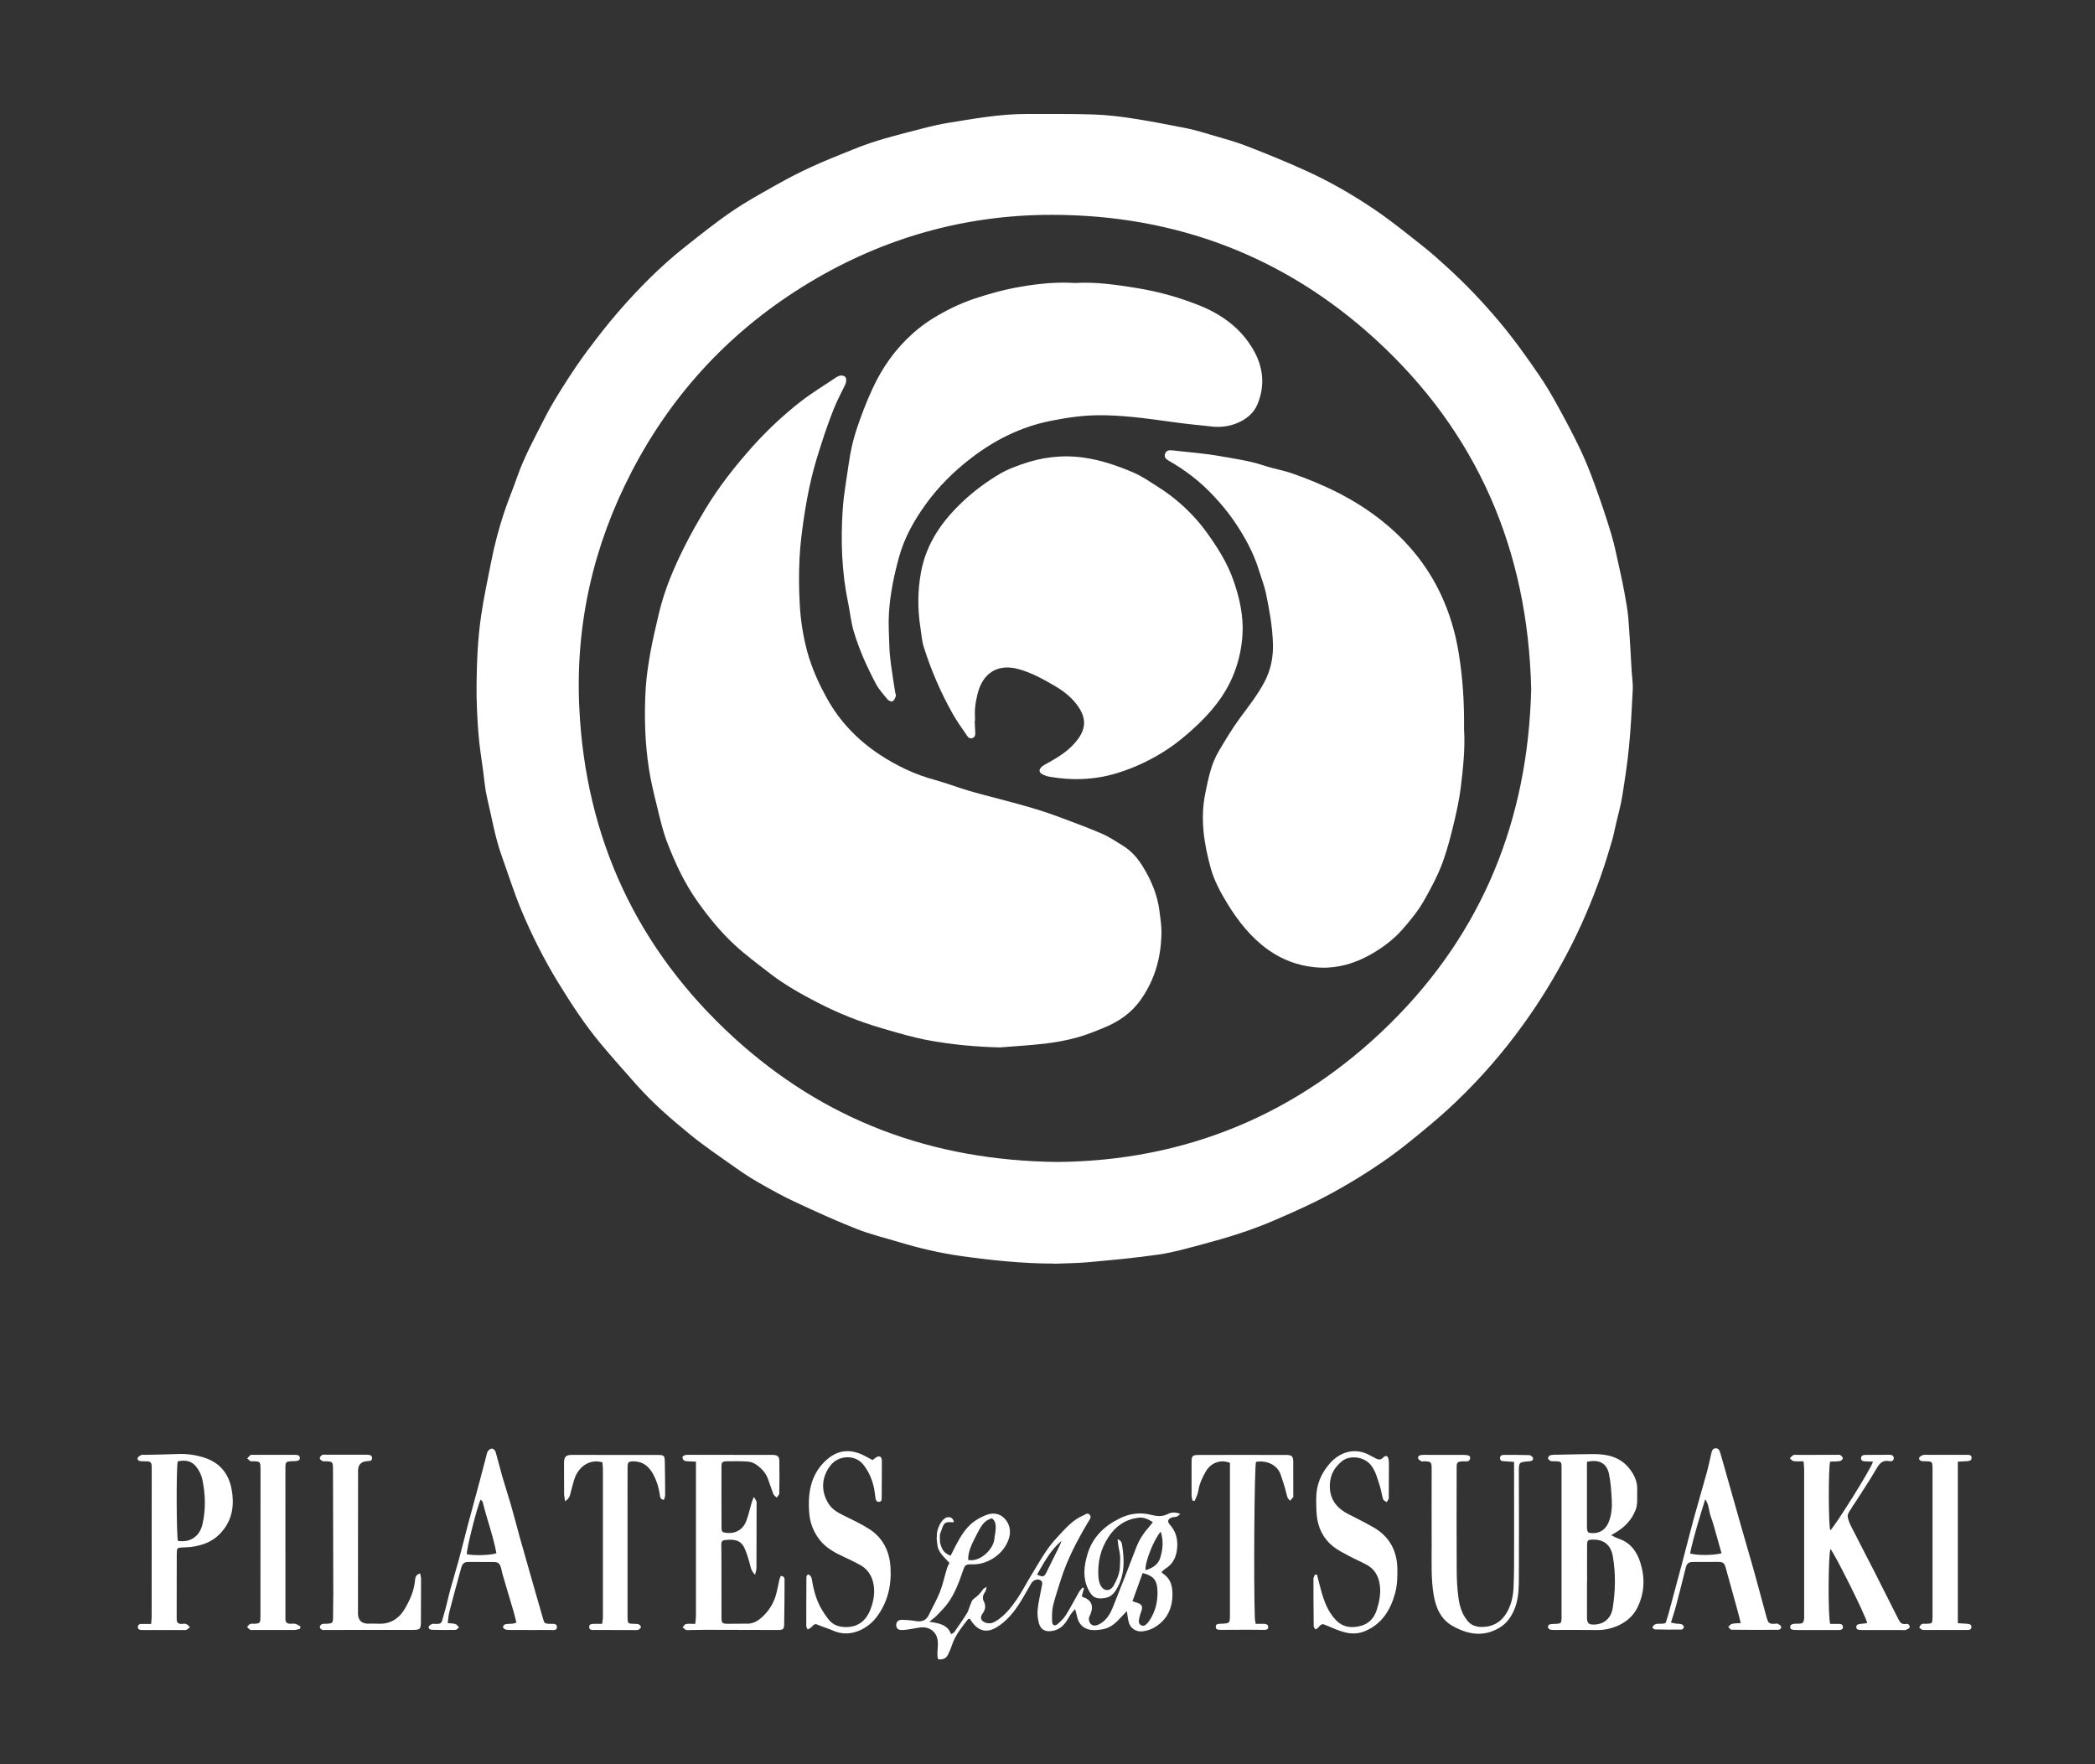 <svg width="57" height="48" viewBox="0 0 57 48" fill="none" xmlns="http://www.w3.org/2000/svg">
<rect x="0" y="0" width="57" height="48" fill="#333333" stroke="none"/>
<path d="M28.674 34.379C27.818 34.378 26.97 34.29 26.124 34.17C25.555 34.089 25 33.957 24.451 33.792C24.066 33.676 23.673 33.582 23.301 33.434C22.73 33.209 22.171 32.953 21.614 32.693C21.283 32.54 20.965 32.359 20.647 32.179C20.43 32.055 20.221 31.918 20.018 31.774C19.601 31.479 19.175 31.193 18.78 30.871C18.262 30.449 17.756 30.01 17.311 29.507C16.989 29.143 16.665 28.781 16.353 28.408C15.912 27.88 15.537 27.305 15.179 26.72C14.798 26.096 14.471 25.446 14.19 24.776C13.984 24.284 13.825 23.774 13.645 23.272C13.466 22.768 13.38 22.24 13.256 21.721C13.198 21.48 13.179 21.23 13.146 20.984C13.099 20.63 13.04 20.277 13.014 19.922C12.982 19.492 12.962 19.061 12.966 18.631C12.973 18.007 12.998 17.381 13.089 16.762C13.16 16.271 13.265 15.785 13.361 15.297C13.452 14.827 13.575 14.364 13.727 13.91C13.834 13.595 13.963 13.287 14.072 12.973C14.265 12.421 14.549 11.911 14.81 11.393C14.978 11.058 15.179 10.737 15.381 10.419C15.573 10.117 15.774 9.82 15.988 9.533C16.254 9.179 16.525 8.827 16.815 8.492C17.374 7.849 17.971 7.243 18.642 6.713C19.061 6.382 19.48 6.047 19.922 5.745C20.308 5.482 20.72 5.256 21.129 5.026C21.43 4.856 21.738 4.696 22.052 4.552C22.422 4.381 22.801 4.23 23.18 4.078C23.405 3.987 23.633 3.902 23.865 3.831C24.15 3.743 24.438 3.666 24.726 3.592C25.068 3.506 25.409 3.407 25.757 3.35C26.484 3.231 27.211 3.098 27.953 3.101C28.557 3.103 29.161 3.094 29.764 3.115C30.123 3.127 30.483 3.171 30.837 3.226C31.325 3.302 31.809 3.396 32.293 3.492C32.514 3.536 32.73 3.603 32.946 3.667C33.272 3.764 33.604 3.851 33.92 3.974C34.47 4.187 35.018 4.41 35.554 4.655C36.209 4.954 36.832 5.316 37.425 5.719C37.872 6.023 38.292 6.366 38.717 6.701C38.955 6.889 39.18 7.093 39.405 7.299C39.895 7.746 40.35 8.226 40.778 8.734C41.178 9.209 41.538 9.713 41.887 10.224C42.071 10.494 42.236 10.778 42.393 11.065C42.603 11.447 42.808 11.832 42.995 12.226C43.145 12.542 43.275 12.87 43.394 13.2C43.555 13.643 43.707 14.091 43.842 14.542C43.937 14.861 43.998 15.19 44.072 15.515C44.117 15.716 44.161 15.918 44.197 16.121C44.238 16.354 44.284 16.586 44.303 16.822C44.343 17.311 44.366 17.802 44.396 18.293C44.406 18.45 44.432 18.608 44.424 18.763C44.397 19.284 44.372 19.805 44.321 20.323C44.277 20.774 44.207 21.224 44.136 21.673C44.096 21.918 44.028 22.158 43.971 22.4C43.932 22.571 43.898 22.744 43.848 22.913C43.755 23.226 43.659 23.539 43.55 23.847C43.298 24.556 43.004 25.245 42.653 25.913C42.296 26.593 41.899 27.243 41.451 27.864C40.9 28.631 40.282 29.341 39.599 29.992C39.331 30.248 39.05 30.491 38.764 30.728C38.436 30.998 38.106 31.27 37.76 31.514C37.248 31.875 36.714 32.204 36.162 32.502C35.679 32.762 35.179 32.983 34.676 33.2C34.042 33.475 33.386 33.677 32.721 33.853C32.327 33.957 31.933 34.073 31.531 34.132C30.892 34.225 30.248 34.283 29.605 34.342C29.296 34.37 28.984 34.37 28.673 34.383L28.674 34.379ZM28.778 31.614C32.234 31.583 35.302 30.337 37.823 27.848C40.349 25.354 41.574 22.282 41.66 18.751C41.573 14.984 40.206 11.769 37.404 9.215C34.935 6.966 31.989 5.853 28.645 5.845C26.27 5.839 24.049 6.467 22.019 7.689C19.927 8.948 18.309 10.668 17.186 12.833C16.142 14.844 15.653 16.988 15.761 19.252C15.931 22.807 17.33 25.819 19.959 28.224C22.411 30.467 25.338 31.58 28.779 31.614H28.778Z" fill="white"/>
<path d="M25.58 41.979C25.621 42.14 25.665 42.25 25.864 42.327C25.913 42.23 25.957 42.14 26.004 42.05C26.129 41.813 26.264 41.581 26.479 41.414C26.583 41.334 26.704 41.271 26.827 41.222C27.003 41.151 27.186 41.169 27.322 41.305C27.468 41.451 27.512 41.644 27.454 41.845C27.334 42.259 26.897 42.571 26.463 42.562C26.273 42.559 26.257 42.567 26.199 42.739C26.094 43.044 25.984 43.346 25.794 43.611C25.707 43.733 25.598 43.839 25.494 43.948C25.44 44.004 25.375 44.05 25.285 44.124C25.545 44.164 25.78 44.197 25.878 44.462C25.921 44.434 25.951 44.423 25.966 44.402C26.083 44.233 26.202 44.064 26.311 43.889C26.354 43.819 26.37 43.732 26.403 43.655C26.427 43.601 26.446 43.533 26.489 43.504C26.597 43.43 26.68 43.338 26.753 43.232C26.764 43.216 26.79 43.209 26.846 43.175C26.825 43.246 26.823 43.289 26.802 43.314C26.743 43.386 26.723 43.485 26.766 43.566C26.829 43.686 26.812 43.794 26.731 43.905C26.651 44.014 26.692 44.111 26.824 44.151C26.915 44.179 27 44.166 27.085 44.114C27.338 43.962 27.513 43.735 27.674 43.501C27.81 43.302 27.919 43.084 28.046 42.878C28.265 42.524 28.458 42.151 28.749 41.843C28.966 41.614 29.163 41.363 29.466 41.235C29.523 41.211 29.587 41.144 29.647 41.212C29.708 41.282 29.645 41.344 29.608 41.406C29.308 41.914 29.031 42.432 28.857 42.999C28.786 43.23 28.705 43.458 28.65 43.693C28.619 43.826 28.622 43.971 28.625 44.109C28.628 44.222 28.695 44.255 28.779 44.183C28.866 44.109 28.95 44.024 29.009 43.928C29.133 43.728 29.24 43.518 29.358 43.315C29.383 43.271 29.421 43.234 29.454 43.194C29.467 43.2 29.48 43.206 29.493 43.212C29.473 43.285 29.452 43.358 29.434 43.423C29.447 43.439 29.449 43.446 29.454 43.448C29.693 43.526 29.764 43.686 29.668 43.919C29.649 43.963 29.623 44.009 29.625 44.053C29.636 44.203 29.745 44.268 29.884 44.203C30.091 44.108 30.201 43.923 30.281 43.723C30.497 43.184 30.708 42.643 30.915 42.101C30.996 41.888 31.119 41.704 31.27 41.536C31.302 41.501 31.328 41.461 31.366 41.412C31.237 41.332 31.113 41.275 30.968 41.294C30.62 41.339 30.36 41.518 30.166 41.808C29.94 42.146 29.857 42.515 29.886 42.914C29.892 42.991 29.911 43.073 29.947 43.14C30.04 43.308 30.212 43.298 30.305 43.131C30.397 42.963 30.469 42.793 30.471 42.599C30.472 42.514 30.483 42.428 30.476 42.344C30.469 42.25 30.444 42.156 30.429 42.062C30.42 42.008 30.416 41.953 30.407 41.876C30.517 41.918 30.522 41.993 30.532 42.051C30.597 42.465 30.602 42.872 30.372 43.248C30.303 43.361 30.215 43.449 30.079 43.475C29.826 43.523 29.711 43.462 29.6 43.225C29.454 42.913 29.494 42.6 29.588 42.285C29.727 41.816 30.054 41.51 30.477 41.305C30.738 41.179 31.024 41.139 31.314 41.214C31.472 41.254 31.62 41.271 31.775 41.192C31.868 41.145 31.979 41.134 32.115 41.192C32.064 41.229 32.041 41.254 32.013 41.264C31.973 41.278 31.927 41.273 31.888 41.286C31.773 41.325 31.75 41.394 31.833 41.487C31.995 41.667 32.047 41.877 32.028 42.111C32.009 42.347 31.925 42.545 31.714 42.676C31.674 42.701 31.641 42.737 31.605 42.766C31.617 42.785 31.62 42.799 31.629 42.805C31.867 42.955 31.91 43.188 31.898 43.441C31.881 43.82 31.713 44.115 31.374 44.298C31.286 44.345 31.18 44.373 31.08 44.385C30.912 44.404 30.756 44.304 30.712 44.142C30.687 44.051 30.679 43.96 30.659 43.834C30.614 43.882 30.574 43.921 30.538 43.961C30.389 44.124 30.238 44.287 30.008 44.327C29.895 44.347 29.775 44.362 29.664 44.343C29.493 44.312 29.367 44.206 29.317 44.031C29.296 43.956 29.278 43.88 29.253 43.782C29.143 43.88 29.089 43.993 29.025 44.095C28.928 44.246 28.801 44.349 28.619 44.375C28.437 44.402 28.315 44.34 28.267 44.165C28.234 44.045 28.219 43.912 28.232 43.789C28.253 43.584 28.304 43.383 28.34 43.18C28.352 43.111 28.388 43.032 28.296 42.987C28.223 42.951 28.11 42.992 28.06 43.075C27.941 43.273 27.837 43.478 27.709 43.669C27.554 43.902 27.369 44.117 27.128 44.267C26.851 44.44 26.621 44.382 26.436 44.117C26.419 44.093 26.402 44.068 26.384 44.039C26.364 44.047 26.341 44.048 26.332 44.06C26.167 44.275 25.993 44.484 25.905 44.748C25.875 44.84 25.837 44.929 25.794 45.016C25.773 45.057 25.739 45.103 25.699 45.122C25.649 45.145 25.582 45.158 25.532 45.145C25.51 45.139 25.505 45.052 25.505 45.001C25.505 44.881 25.526 44.759 25.513 44.641C25.489 44.416 25.313 44.27 25.089 44.276C25.004 44.278 24.921 44.301 24.837 44.313C24.741 44.327 24.644 44.347 24.548 44.349C24.436 44.352 24.388 44.306 24.384 44.221C24.38 44.127 24.439 44.068 24.548 44.071C24.664 44.075 24.781 44.081 24.895 44.102C25.062 44.132 25.193 44.105 25.273 43.935C25.369 43.728 25.489 43.529 25.572 43.316C25.653 43.109 25.699 42.888 25.764 42.674C25.777 42.628 25.803 42.586 25.831 42.524C25.708 42.376 25.527 42.251 25.504 42.032C25.5 41.994 25.48 41.857 25.485 41.819C25.495 41.816 25.516 41.818 25.569 41.757L25.576 41.985L25.58 41.979ZM30.812 43.565C30.85 43.578 30.872 43.587 30.894 43.593C31.081 43.645 31.108 43.702 31.038 43.88C31.017 43.936 31 43.996 30.991 44.055C30.98 44.122 30.98 44.193 31.06 44.224C31.139 44.254 31.184 44.199 31.23 44.148C31.242 44.135 31.252 44.119 31.263 44.105C31.429 43.867 31.498 43.592 31.493 43.314C31.487 43.017 31.413 42.881 31.089 42.798C30.999 43.049 30.906 43.303 30.812 43.565ZM26.341 42.442C26.678 42.507 27.032 42.142 27.056 41.865C27.062 41.787 27.083 41.71 27.088 41.631C27.095 41.512 27.1 41.39 26.986 41.309C26.769 41.378 26.71 41.477 26.516 41.862C26.427 42.04 26.339 42.226 26.341 42.441V42.442ZM31.581 41.672C31.393 41.88 31.138 42.528 31.169 42.721C31.357 42.666 31.512 42.566 31.567 42.385C31.636 42.163 31.663 41.928 31.581 41.672ZM28.215 42.841C28.388 42.917 28.409 42.907 28.481 42.759C28.595 42.525 28.712 42.294 28.827 42.06C28.849 42.016 28.864 41.969 28.883 41.922C28.579 42.177 28.405 42.512 28.215 42.841Z" fill="white"/>
<path d="M43.836 41.77C43.927 41.812 43.979 41.844 44.035 41.862C44.363 41.968 44.538 42.218 44.633 42.524C44.761 42.938 44.744 43.352 44.546 43.746C44.425 43.988 44.22 44.151 43.97 44.252C43.811 44.315 43.646 44.351 43.471 44.349C43.069 44.343 42.666 44.348 42.264 44.347C42.228 44.347 42.188 44.344 42.158 44.329C42.136 44.318 42.113 44.282 42.115 44.258C42.117 44.235 42.144 44.198 42.166 44.194C42.224 44.182 42.287 44.184 42.347 44.18C42.465 44.173 42.48 44.159 42.486 44.039C42.488 44.003 42.486 43.966 42.486 43.93C42.486 42.602 42.486 41.273 42.486 39.944C42.486 39.765 42.483 39.763 42.304 39.756C42.268 39.755 42.226 39.764 42.195 39.751C42.161 39.736 42.116 39.702 42.116 39.675C42.116 39.646 42.157 39.597 42.187 39.591C42.263 39.576 42.344 39.58 42.423 39.578C42.728 39.572 43.032 39.564 43.336 39.562C43.7 39.559 44.045 39.625 44.297 39.915C44.456 40.097 44.559 40.308 44.545 40.56C44.535 40.735 44.568 40.91 44.501 41.082C44.399 41.341 44.223 41.533 43.989 41.677C43.949 41.702 43.908 41.726 43.836 41.77V41.77ZM43.181 43.039H43.178C43.178 43.36 43.178 43.68 43.178 44.002C43.178 44.17 43.227 44.21 43.4 44.199C43.655 44.182 43.834 44.022 43.877 43.756C43.953 43.287 43.962 42.816 43.882 42.347C43.829 42.039 43.645 41.886 43.344 41.889C43.195 41.891 43.183 41.9 43.181 42.058C43.178 42.385 43.181 42.712 43.181 43.039ZM43.177 39.772C43.177 39.843 43.177 39.909 43.177 39.974C43.177 40.477 43.177 40.981 43.177 41.484C43.177 41.515 43.176 41.545 43.178 41.575C43.187 41.693 43.203 41.708 43.323 41.712C43.538 41.721 43.699 41.606 43.778 41.389C43.849 41.198 43.864 40.998 43.852 40.797C43.838 40.562 43.825 40.324 43.775 40.095C43.711 39.806 43.505 39.7 43.178 39.772H43.177Z" fill="white"/>
<path d="M50.96 39.767C50.892 39.764 50.827 39.763 50.764 39.76C50.7 39.758 50.632 39.756 50.635 39.67C50.638 39.6 50.694 39.585 50.753 39.584C50.972 39.582 51.193 39.582 51.412 39.581C51.475 39.581 51.524 39.607 51.524 39.673C51.524 39.747 51.464 39.764 51.407 39.754C51.193 39.713 51.116 39.849 51.025 40.007C50.849 40.311 50.651 40.603 50.461 40.9C50.445 40.925 50.425 40.949 50.41 40.974C50.36 41.07 50.26 41.175 50.272 41.261C50.293 41.411 50.379 41.554 50.45 41.694C50.63 42.052 50.818 42.406 50.999 42.762C51.214 43.184 51.426 43.606 51.638 44.029C51.683 44.118 51.722 44.205 51.852 44.184C51.912 44.173 51.969 44.209 51.956 44.276C51.95 44.306 51.889 44.332 51.848 44.347C51.815 44.359 51.775 44.349 51.739 44.349C51.403 44.349 51.067 44.349 50.733 44.349C50.702 44.349 50.671 44.351 50.641 44.349C50.581 44.345 50.502 44.347 50.505 44.265C50.507 44.189 50.581 44.185 50.644 44.18C50.697 44.176 50.749 44.167 50.801 44.16C50.78 43.995 49.914 42.26 49.802 42.145C49.743 42.294 49.732 43.972 49.795 44.182C49.866 44.182 49.944 44.182 50.021 44.182C50.08 44.182 50.139 44.191 50.142 44.263C50.145 44.337 50.087 44.348 50.028 44.349C49.949 44.349 49.869 44.349 49.79 44.349C49.509 44.349 49.229 44.349 48.948 44.349C48.906 44.349 48.863 44.349 48.821 44.346C48.765 44.342 48.7 44.335 48.707 44.26C48.713 44.193 48.773 44.184 48.831 44.178C48.908 44.172 49.018 44.189 49.052 44.146C49.096 44.09 49.087 43.987 49.087 43.904C49.088 42.598 49.087 41.293 49.087 39.988C49.087 39.917 49.077 39.846 49.07 39.758C48.97 39.758 48.885 39.765 48.803 39.754C48.764 39.749 48.731 39.706 48.696 39.679C48.727 39.648 48.754 39.607 48.792 39.591C48.828 39.575 48.876 39.584 48.919 39.584C49.267 39.584 49.615 39.583 49.963 39.582C49.999 39.582 50.042 39.574 50.07 39.589C50.102 39.606 50.139 39.648 50.139 39.678C50.139 39.704 50.091 39.746 50.06 39.752C49.971 39.765 49.88 39.763 49.794 39.767C49.742 39.954 49.748 41.501 49.797 41.636C49.924 41.53 50.918 39.945 50.96 39.767Z" fill="white"/>
<path d="M20.544 42.845C20.421 42.727 20.419 42.603 20.386 42.492C20.348 42.366 20.31 42.238 20.255 42.118C20.143 41.874 19.93 41.877 19.709 41.904C19.64 41.912 19.624 41.965 19.625 42.024C19.625 42.109 19.628 42.194 19.628 42.279C19.628 42.85 19.628 43.42 19.63 43.991C19.63 44.166 19.645 44.178 19.818 44.179C19.989 44.18 20.16 44.173 20.331 44.176C20.475 44.178 20.592 44.118 20.696 44.03C20.892 43.866 21.03 43.66 21.105 43.417C21.147 43.278 21.169 43.134 21.202 42.993C21.212 42.955 21.227 42.917 21.24 42.881C21.328 42.876 21.346 42.926 21.346 42.984C21.345 43.391 21.343 43.797 21.335 44.204C21.332 44.328 21.302 44.348 21.155 44.348C20.509 44.348 19.862 44.344 19.215 44.343C19.068 44.343 18.922 44.347 18.776 44.349C18.739 44.349 18.699 44.358 18.667 44.346C18.632 44.333 18.604 44.3 18.573 44.276C18.603 44.245 18.63 44.192 18.665 44.186C18.74 44.172 18.821 44.182 18.916 44.182C18.924 44.099 18.935 44.035 18.935 43.971C18.935 42.659 18.935 41.348 18.935 40.037C18.935 39.953 18.935 39.87 18.935 39.768C18.846 39.764 18.781 39.763 18.717 39.758C18.682 39.755 18.639 39.756 18.613 39.737C18.588 39.72 18.569 39.679 18.568 39.648C18.568 39.63 18.603 39.601 18.629 39.593C18.663 39.581 18.701 39.582 18.738 39.582C19.489 39.582 20.239 39.583 20.99 39.584C21.008 39.584 21.027 39.583 21.045 39.584C21.155 39.593 21.202 39.631 21.204 39.741C21.209 40.038 21.208 40.336 21.202 40.633C21.202 40.671 21.156 40.708 21.131 40.746C21.101 40.715 21.057 40.688 21.041 40.651C20.986 40.511 20.943 40.365 20.89 40.225C20.829 40.066 20.713 39.946 20.579 39.851C20.513 39.805 20.425 39.77 20.345 39.765C20.157 39.752 19.967 39.755 19.778 39.758C19.651 39.761 19.63 39.782 19.63 39.911C19.628 40.457 19.628 41.004 19.631 41.551C19.631 41.681 19.652 41.695 19.779 41.707C20.017 41.729 20.215 41.618 20.307 41.376C20.368 41.213 20.404 41.04 20.454 40.871C20.465 40.833 20.484 40.797 20.512 40.726C20.546 40.786 20.569 40.816 20.581 40.852C20.59 40.879 20.585 40.912 20.585 40.942C20.585 41.513 20.585 42.083 20.582 42.654C20.582 42.707 20.562 42.761 20.545 42.844L20.544 42.845Z" fill="white"/>
<path d="M4.112 44.182C4.118 44.104 4.126 44.05 4.126 43.998C4.127 42.657 4.128 41.315 4.128 39.973C4.128 39.937 4.128 39.9 4.125 39.864C4.121 39.8 4.086 39.764 4.021 39.761C3.96 39.758 3.9 39.757 3.838 39.755C3.782 39.753 3.733 39.727 3.746 39.671C3.754 39.636 3.806 39.606 3.844 39.587C3.868 39.574 3.903 39.584 3.933 39.583C4.238 39.576 4.543 39.573 4.847 39.56C5.095 39.55 5.338 39.587 5.568 39.662C5.955 39.788 6.202 40.064 6.289 40.462C6.392 40.938 6.331 41.382 5.97 41.745C5.755 41.961 5.48 42.055 5.182 42.09C5.11 42.099 5.036 42.098 4.963 42.102C4.82 42.111 4.815 42.117 4.809 42.265C4.809 42.283 4.809 42.301 4.809 42.32C4.809 42.866 4.807 43.413 4.807 43.959C4.807 43.989 4.809 44.02 4.808 44.05C4.805 44.141 4.846 44.186 4.94 44.182C4.982 44.18 5.029 44.171 5.067 44.185C5.105 44.201 5.135 44.24 5.168 44.27C5.137 44.294 5.111 44.327 5.075 44.342C5.043 44.355 5.003 44.349 4.966 44.349C4.619 44.349 4.271 44.349 3.923 44.349C3.917 44.349 3.911 44.349 3.905 44.349C3.839 44.346 3.751 44.358 3.751 44.265C3.751 44.172 3.84 44.184 3.906 44.183C3.966 44.181 4.027 44.183 4.112 44.183V44.182ZM4.841 41.924C5.179 41.977 5.434 41.8 5.51 41.467C5.603 41.058 5.589 40.648 5.503 40.242C5.478 40.123 5.413 40.003 5.338 39.905C5.21 39.739 5.027 39.717 4.835 39.761C4.793 39.947 4.801 41.795 4.841 41.923V41.924Z" fill="white"/>
<path d="M32.443 40.83C32.435 40.779 32.421 40.729 32.42 40.679C32.419 40.376 32.419 40.072 32.42 39.769C32.421 39.615 32.446 39.587 32.602 39.586C33.401 39.583 34.2 39.583 34.999 39.586C35.149 39.586 35.184 39.624 35.186 39.77C35.188 40.074 35.187 40.377 35.187 40.68C35.187 40.698 35.194 40.721 35.185 40.733C35.159 40.768 35.128 40.799 35.099 40.831C35.074 40.801 35.04 40.773 35.029 40.739C35 40.653 34.985 40.564 34.959 40.477C34.922 40.356 34.884 40.235 34.842 40.116C34.754 39.864 34.477 39.723 34.173 39.773C34.129 39.919 34.106 43.022 34.141 44.027C34.143 44.074 34.155 44.119 34.165 44.18C34.243 44.18 34.31 44.178 34.375 44.18C34.438 44.183 34.509 44.191 34.506 44.272C34.504 44.344 34.436 44.345 34.38 44.345C34.253 44.345 34.124 44.341 33.996 44.341C33.758 44.341 33.521 44.343 33.282 44.344C33.258 44.344 33.233 44.344 33.209 44.344C33.147 44.342 33.074 44.342 33.078 44.257C33.082 44.174 33.156 44.18 33.218 44.178C33.462 44.167 33.464 44.166 33.464 43.924C33.464 42.68 33.464 41.435 33.464 40.19C33.464 40.058 33.464 39.926 33.464 39.801C33.184 39.688 32.929 39.824 32.809 40.032C32.712 40.201 32.63 40.375 32.601 40.572C32.588 40.662 32.538 40.748 32.504 40.835C32.484 40.834 32.464 40.831 32.444 40.829L32.443 40.83Z" fill="white"/>
<path d="M35.831 42.839C35.866 42.971 35.899 43.103 35.934 43.236C36.017 43.541 36.117 43.838 36.344 44.075C36.542 44.282 36.782 44.304 37.035 44.233C37.252 44.171 37.388 44.02 37.459 43.798C37.529 43.58 37.571 43.362 37.543 43.136C37.513 42.898 37.409 42.695 37.187 42.575C37.027 42.489 36.858 42.418 36.697 42.331C36.548 42.251 36.393 42.174 36.263 42.069C35.996 41.852 35.856 41.559 35.825 41.219C35.812 41.068 35.81 40.916 35.811 40.765C35.811 40.397 35.948 40.076 36.19 39.806C36.459 39.506 36.869 39.367 37.28 39.6C37.327 39.627 37.377 39.65 37.425 39.677C37.502 39.719 37.563 39.728 37.636 39.654C37.707 39.581 37.766 39.612 37.781 39.715C37.791 39.781 37.789 39.849 37.789 39.916C37.789 40.189 37.786 40.462 37.785 40.735C37.785 40.747 37.791 40.761 37.787 40.771C37.77 40.805 37.749 40.838 37.73 40.871C37.696 40.844 37.641 40.823 37.63 40.789C37.594 40.674 37.581 40.552 37.544 40.437C37.48 40.243 37.437 40.044 37.307 39.872C37.125 39.629 36.722 39.58 36.508 39.758C36.316 39.919 36.202 40.104 36.184 40.361C36.158 40.76 36.342 41.017 36.681 41.193C36.913 41.313 37.148 41.428 37.374 41.558C37.793 41.8 38.002 42.176 38.018 42.649C38.025 42.877 38.019 43.116 37.961 43.334C37.838 43.792 37.607 44.184 37.135 44.38C36.946 44.458 36.751 44.458 36.561 44.404C36.409 44.361 36.263 44.298 36.118 44.235C35.969 44.17 35.965 44.167 35.846 44.301C35.835 44.313 35.815 44.319 35.787 44.332C35.771 44.3 35.744 44.271 35.743 44.242C35.738 43.811 35.735 43.381 35.736 42.95C35.736 42.914 35.764 42.877 35.779 42.841C35.797 42.841 35.814 42.841 35.831 42.841V42.839Z" fill="white"/>
<path d="M21.975 44.333C21.958 44.294 21.937 44.268 21.937 44.242C21.937 43.794 21.937 43.345 21.941 42.896C21.941 42.877 21.964 42.858 21.98 42.834C22.082 42.866 22.085 42.95 22.098 43.024C22.144 43.295 22.22 43.556 22.36 43.794C22.416 43.887 22.478 43.978 22.545 44.064C22.673 44.227 22.857 44.275 23.051 44.268C23.421 44.255 23.621 44.015 23.722 43.678C23.788 43.459 23.81 43.239 23.746 43.015C23.689 42.818 23.571 42.669 23.392 42.572C23.258 42.5 23.121 42.434 22.983 42.37C22.727 42.251 22.48 42.124 22.301 41.896C22.132 41.679 22.038 41.433 22.017 41.163C22.004 40.999 22.001 40.834 22.019 40.672C22.061 40.271 22.227 39.923 22.548 39.67C22.839 39.439 23.162 39.431 23.493 39.593C23.574 39.634 23.653 39.678 23.74 39.724C23.773 39.699 23.799 39.677 23.829 39.658C23.926 39.594 23.992 39.625 23.993 39.744C23.994 40.078 23.991 40.411 23.989 40.745C23.989 40.802 23.986 40.864 23.909 40.862C23.839 40.86 23.826 40.803 23.818 40.746C23.808 40.668 23.799 40.589 23.785 40.511C23.737 40.271 23.646 40.05 23.493 39.854C23.273 39.57 22.814 39.581 22.587 39.881C22.348 40.198 22.329 40.578 22.548 40.919C22.647 41.075 22.812 41.164 22.979 41.245C23.203 41.354 23.429 41.462 23.639 41.594C24.023 41.836 24.203 42.205 24.229 42.646C24.258 43.138 24.154 43.594 23.849 43.998C23.615 44.308 23.142 44.576 22.671 44.367C22.549 44.313 22.42 44.276 22.297 44.225C22.171 44.172 22.174 44.169 22.07 44.276C22.048 44.299 22.014 44.311 21.974 44.336L21.975 44.333Z" fill="white"/>
<path d="M14.051 44.147C14.023 44.04 14.003 43.947 13.976 43.856C13.877 43.52 13.777 43.183 13.677 42.846C13.658 42.782 13.65 42.715 13.63 42.652C13.59 42.526 13.552 42.499 13.419 42.498C13.206 42.496 12.992 42.495 12.779 42.496C12.625 42.496 12.585 42.525 12.545 42.67C12.436 43.066 12.327 43.462 12.224 43.86C12.2 43.952 12.197 44.049 12.182 44.16C12.265 44.17 12.332 44.167 12.393 44.187C12.431 44.2 12.458 44.245 12.489 44.276C12.458 44.3 12.427 44.344 12.396 44.345C12.183 44.35 11.969 44.348 11.756 44.343C11.706 44.342 11.651 44.316 11.665 44.255C11.672 44.226 11.721 44.205 11.753 44.183C11.762 44.177 11.777 44.179 11.79 44.18C12.045 44.191 12.002 44.172 12.073 43.941C12.143 43.711 12.19 43.473 12.254 43.24C12.329 42.966 12.414 42.695 12.488 42.42C12.572 42.11 12.648 41.798 12.73 41.487C12.836 41.09 12.944 40.694 13.051 40.299C13.112 40.07 13.171 39.841 13.231 39.612C13.243 39.566 13.25 39.513 13.278 39.477C13.303 39.443 13.356 39.407 13.392 39.412C13.427 39.417 13.473 39.466 13.485 39.504C13.55 39.725 13.602 39.949 13.666 40.171C13.742 40.432 13.828 40.69 13.903 40.952C13.989 41.249 14.064 41.548 14.147 41.845C14.278 42.312 14.411 42.777 14.545 43.242C14.62 43.505 14.696 43.767 14.772 44.029C14.813 44.173 14.814 44.171 14.954 44.181C15.032 44.187 15.158 44.153 15.153 44.274C15.15 44.376 15.031 44.347 14.957 44.348C14.609 44.35 14.262 44.348 13.914 44.347C13.859 44.347 13.802 44.348 13.751 44.334C13.723 44.326 13.684 44.288 13.684 44.264C13.684 44.239 13.722 44.198 13.75 44.192C13.815 44.178 13.883 44.182 13.949 44.176C13.972 44.173 13.995 44.163 14.05 44.148L14.051 44.147ZM13.077 40.8C12.981 40.992 12.685 42.168 12.701 42.286C12.884 42.328 13.354 42.317 13.506 42.259C13.419 41.788 13.247 41.335 13.134 40.868C13.128 40.844 13.099 40.825 13.077 40.8Z" fill="white"/>
<path d="M47.362 44.162C47.334 44.051 47.315 43.964 47.291 43.878C47.181 43.475 47.069 43.072 46.957 42.67C46.917 42.525 46.888 42.497 46.745 42.495C46.519 42.494 46.293 42.495 46.067 42.497C45.937 42.499 45.896 42.535 45.864 42.659C45.777 43.005 45.691 43.351 45.6 43.695C45.562 43.84 45.513 43.982 45.462 44.146C45.52 44.158 45.564 44.169 45.608 44.175C45.656 44.182 45.707 44.176 45.752 44.192C45.781 44.203 45.815 44.241 45.816 44.268C45.816 44.291 45.775 44.337 45.751 44.337C45.508 44.341 45.264 44.337 45.021 44.332C45.003 44.332 44.985 44.305 44.956 44.282C45.032 44.107 45.2 44.219 45.319 44.154C45.342 44.08 45.372 43.996 45.396 43.909C45.516 43.466 45.635 43.022 45.753 42.578C45.864 42.157 45.971 41.735 46.084 41.315C46.201 40.889 46.327 40.466 46.444 40.041C46.49 39.872 46.525 39.699 46.564 39.527C46.579 39.465 46.602 39.407 46.677 39.404C46.752 39.4 46.784 39.459 46.801 39.517C46.867 39.737 46.927 39.959 46.99 40.18C47.116 40.622 47.241 41.065 47.367 41.508C47.425 41.711 47.484 41.915 47.542 42.117C47.614 42.367 47.687 42.617 47.756 42.868C47.861 43.248 47.961 43.629 48.066 44.008C48.099 44.126 48.119 44.199 48.298 44.178C48.322 44.175 48.351 44.169 48.37 44.179C48.404 44.197 48.45 44.221 48.458 44.252C48.474 44.309 48.429 44.343 48.373 44.343C47.952 44.345 47.531 44.346 47.111 44.341C47.081 44.341 47.051 44.293 47.021 44.267C47.053 44.238 47.081 44.191 47.119 44.182C47.193 44.164 47.27 44.167 47.364 44.16L47.362 44.162ZM46.839 42.26C46.791 42.088 46.746 41.926 46.699 41.764C46.651 41.596 46.608 41.425 46.547 41.262C46.49 41.109 46.501 40.934 46.395 40.792C46.242 41.285 46.089 41.769 45.983 42.264C46.143 42.322 46.626 42.321 46.839 42.26Z" fill="white"/>
<path d="M11.432 42.812C11.443 42.876 11.456 42.92 11.456 42.965C11.456 43.353 11.455 43.741 11.452 44.13C11.45 44.325 11.428 44.346 11.229 44.346C10.443 44.346 9.656 44.347 8.87 44.347C8.833 44.347 8.793 44.355 8.762 44.342C8.734 44.331 8.7 44.294 8.7 44.269C8.7 44.242 8.729 44.201 8.756 44.19C8.793 44.174 8.839 44.18 8.882 44.178C9.049 44.169 9.06 44.159 9.062 44.001C9.065 43.783 9.068 43.564 9.068 43.346C9.066 42.235 9.063 41.125 9.06 40.014C9.06 39.984 9.06 39.953 9.059 39.923C9.053 39.783 9.038 39.767 8.902 39.758C8.859 39.755 8.812 39.766 8.775 39.752C8.742 39.739 8.7 39.7 8.7 39.672C8.7 39.642 8.738 39.601 8.769 39.585C8.798 39.569 8.84 39.58 8.876 39.58C9.224 39.58 9.571 39.58 9.919 39.58C9.943 39.58 9.968 39.58 9.993 39.58C10.058 39.581 10.125 39.594 10.123 39.672C10.122 39.758 10.046 39.75 9.986 39.754C9.823 39.766 9.742 39.853 9.742 40.015C9.742 41.308 9.74 42.6 9.74 43.892C9.74 44.081 9.833 44.176 10.019 44.176C10.105 44.176 10.19 44.171 10.276 44.176C10.629 44.199 10.87 44.029 11.034 43.737C11.163 43.51 11.266 43.27 11.291 43.005C11.299 42.928 11.303 42.845 11.433 42.807L11.432 42.812Z" fill="white"/>
<path d="M15.374 40.845C15.362 40.755 15.349 40.699 15.348 40.641C15.346 40.362 15.346 40.083 15.346 39.804C15.346 39.637 15.395 39.584 15.562 39.584C16.343 39.583 17.125 39.584 17.906 39.586C18.065 39.586 18.084 39.605 18.088 39.765C18.094 40.068 18.096 40.372 18.097 40.676C18.097 40.719 18.077 40.763 18.064 40.809C17.954 40.791 17.959 40.715 17.95 40.654C17.921 40.466 17.867 40.288 17.777 40.12C17.664 39.908 17.504 39.764 17.249 39.76C17.1 39.758 17.076 39.776 17.075 39.923C17.072 40.245 17.074 40.566 17.074 40.889C17.074 41.909 17.074 42.929 17.074 43.949C17.074 43.973 17.074 43.998 17.074 44.022C17.08 44.166 17.088 44.176 17.231 44.18C17.279 44.182 17.331 44.178 17.375 44.192C17.402 44.202 17.438 44.241 17.438 44.268C17.438 44.293 17.401 44.327 17.372 44.34C17.341 44.354 17.301 44.35 17.264 44.35C16.91 44.35 16.557 44.35 16.203 44.347C16.134 44.347 16.031 44.368 16.03 44.266C16.03 44.165 16.132 44.185 16.202 44.181C16.255 44.178 16.31 44.181 16.383 44.181C16.391 44.112 16.404 44.056 16.404 43.998C16.405 42.656 16.406 41.315 16.404 39.972C16.404 39.908 16.394 39.843 16.389 39.785C16.029 39.685 15.753 39.919 15.648 40.188C15.599 40.312 15.573 40.444 15.536 40.572C15.511 40.662 15.507 40.763 15.374 40.846V40.845Z" fill="white"/>
<path d="M41.195 39.775C41.087 39.767 41.003 39.76 40.92 39.756C40.869 39.753 40.819 39.748 40.813 39.684C40.807 39.613 40.853 39.584 40.915 39.584C41.147 39.584 41.379 39.582 41.61 39.59C41.645 39.591 41.704 39.638 41.709 39.671C41.72 39.739 41.662 39.755 41.6 39.759C41.322 39.781 41.323 39.782 41.324 40.061C41.326 41.019 41.331 41.978 41.325 42.937C41.323 43.208 41.318 43.484 41.22 43.743C41.137 43.961 41.012 44.155 40.806 44.281C40.364 44.551 39.927 44.471 39.51 44.231C39.191 44.047 39.064 43.733 39.005 43.385C38.933 42.951 38.954 42.514 38.952 42.078C38.949 41.374 38.952 40.67 38.952 39.966C38.952 39.776 38.937 39.761 38.743 39.758C38.719 39.758 38.69 39.768 38.672 39.758C38.639 39.739 38.596 39.714 38.586 39.683C38.57 39.627 38.612 39.593 38.668 39.587C38.704 39.582 38.741 39.583 38.777 39.583C39.125 39.583 39.473 39.583 39.82 39.584C39.958 39.584 40.011 39.611 39.998 39.68C39.979 39.786 39.889 39.755 39.822 39.758C39.646 39.767 39.632 39.774 39.632 39.947C39.63 40.881 39.629 41.815 39.634 42.749C39.636 42.992 39.648 43.236 39.682 43.475C39.712 43.696 39.775 43.909 39.923 44.093C40.031 44.229 40.175 44.267 40.326 44.265C40.588 44.263 40.808 44.157 40.96 43.931C41.11 43.706 41.168 43.453 41.18 43.191C41.196 42.834 41.195 42.475 41.195 42.117C41.197 41.425 41.195 40.734 41.194 40.042C41.194 39.959 41.194 39.874 41.194 39.775H41.195Z" fill="white"/>
<path d="M8.162 44.317C8.112 44.327 8.062 44.347 8.012 44.347C7.628 44.349 7.243 44.347 6.859 44.347C6.841 44.347 6.818 44.353 6.806 44.344C6.775 44.322 6.75 44.292 6.721 44.265C6.749 44.238 6.773 44.198 6.807 44.184C6.844 44.17 6.89 44.18 6.934 44.178C7.063 44.17 7.081 44.154 7.085 44.027C7.088 43.875 7.086 43.724 7.086 43.572C7.086 42.407 7.087 41.242 7.088 40.077C7.088 40.041 7.088 40.004 7.088 39.968C7.084 39.765 7.081 39.763 6.885 39.757C6.861 39.757 6.832 39.765 6.814 39.754C6.781 39.735 6.755 39.704 6.726 39.679C6.756 39.648 6.783 39.612 6.819 39.588C6.835 39.575 6.866 39.583 6.89 39.583C7.262 39.583 7.634 39.583 8.006 39.583C8.019 39.583 8.031 39.583 8.043 39.583C8.105 39.581 8.16 39.603 8.158 39.67C8.157 39.738 8.095 39.75 8.038 39.753C8.013 39.755 7.988 39.754 7.964 39.755C7.77 39.763 7.764 39.77 7.765 39.969C7.765 40.06 7.765 40.151 7.765 40.242C7.765 41.473 7.766 42.706 7.766 43.937C7.766 43.973 7.767 44.01 7.766 44.046C7.762 44.141 7.812 44.178 7.9 44.178C7.949 44.178 8 44.17 8.046 44.183C8.092 44.196 8.132 44.23 8.175 44.254C8.171 44.275 8.168 44.295 8.164 44.316L8.162 44.317Z" fill="white"/>
<path d="M53.268 39.769V44.163C53.355 44.169 53.438 44.175 53.52 44.179C53.579 44.182 53.636 44.195 53.638 44.265C53.639 44.338 53.578 44.348 53.52 44.348C53.13 44.348 52.739 44.348 52.349 44.347C52.331 44.347 52.309 44.349 52.296 44.341C52.267 44.323 52.218 44.293 52.221 44.277C52.229 44.243 52.258 44.205 52.29 44.187C52.318 44.172 52.361 44.18 52.398 44.179C52.575 44.175 52.576 44.174 52.58 43.991C52.58 43.949 52.58 43.906 52.58 43.864C52.58 42.577 52.58 41.291 52.58 40.003C52.58 39.985 52.58 39.967 52.58 39.948C52.574 39.762 52.574 39.761 52.379 39.756C52.361 39.756 52.342 39.758 52.324 39.757C52.265 39.752 52.204 39.733 52.217 39.666C52.223 39.634 52.281 39.598 52.321 39.588C52.379 39.575 52.441 39.583 52.503 39.583C52.814 39.583 53.125 39.583 53.437 39.583C53.467 39.583 53.498 39.585 53.528 39.583C53.59 39.58 53.643 39.594 53.642 39.666C53.642 39.738 53.583 39.75 53.526 39.754C53.448 39.759 53.369 39.763 53.269 39.768L53.268 39.769Z" fill="white"/>
<path d="M25.953 41.417C25.847 41.42 25.731 41.382 25.671 41.491C25.625 41.577 25.528 41.902 25.513 41.911C25.423 41.717 25.597 41.3 25.787 41.279C25.872 41.27 25.935 41.309 25.953 41.417Z" fill="white"/>
<path d="M27.196 28.497C26.557 28.482 25.924 28.423 25.3 28.311C24.858 28.232 24.424 28.102 23.993 27.976C23.396 27.801 22.819 27.573 22.266 27.288C21.806 27.051 21.354 26.799 20.944 26.481C20.618 26.229 20.283 25.982 19.981 25.702C19.611 25.359 19.292 24.969 18.997 24.556C18.632 24.047 18.371 23.489 18.15 22.912C18.029 22.596 17.955 22.262 17.874 21.932C17.791 21.597 17.709 21.26 17.656 20.92C17.602 20.567 17.568 20.209 17.555 19.851C17.541 19.47 17.545 19.086 17.57 18.705C17.591 18.379 17.642 18.055 17.699 17.734C17.763 17.382 17.847 17.035 17.928 16.687C18.08 16.039 18.341 15.432 18.639 14.841C18.805 14.511 18.989 14.19 19.179 13.872C19.551 13.25 19.997 12.685 20.48 12.144C20.876 11.703 21.306 11.301 21.769 10.937C22.075 10.697 22.41 10.496 22.733 10.278C22.744 10.271 22.754 10.266 22.764 10.259C22.836 10.216 22.913 10.196 22.987 10.247C23.039 10.282 23.034 10.389 22.987 10.485C22.887 10.692 22.777 10.895 22.692 11.108C22.575 11.4 22.47 11.698 22.373 11.997C22.267 12.325 22.161 12.655 22.082 12.99C21.996 13.349 21.929 13.714 21.874 14.079C21.819 14.45 21.771 14.824 21.753 15.199C21.733 15.611 21.736 16.025 21.759 16.435C21.782 16.871 21.849 17.305 21.963 17.727C22.086 18.178 22.277 18.601 22.506 19.012C22.855 19.637 23.337 20.136 23.926 20.526C24.388 20.832 24.889 21.072 25.43 21.218C25.734 21.301 26.03 21.415 26.333 21.506C26.607 21.588 26.885 21.658 27.161 21.731C27.714 21.876 28.268 22.023 28.805 22.224C29.197 22.371 29.592 22.515 29.977 22.681C30.177 22.767 30.361 22.892 30.547 23.006C30.775 23.146 30.948 23.34 31.087 23.566C31.323 23.947 31.494 24.351 31.548 24.799C31.571 24.991 31.604 25.184 31.601 25.377C31.592 26.033 31.428 26.642 31.044 27.19C30.785 27.561 30.438 27.797 30.032 27.963C29.79 28.062 29.546 28.163 29.295 28.23C29.019 28.305 28.735 28.358 28.452 28.392C28.035 28.441 27.615 28.464 27.196 28.498V28.497Z" fill="white"/>
<path d="M39.834 19.858C39.865 20.337 39.811 20.887 39.743 21.435C39.7 21.782 39.621 22.126 39.539 22.467C39.463 22.785 39.377 23.102 39.27 23.409C39.14 23.781 38.954 24.129 38.76 24.474C38.588 24.78 38.371 25.045 38.142 25.304C37.935 25.536 37.69 25.727 37.425 25.891C36.914 26.207 36.364 26.38 35.757 26.315C35.3 26.267 34.882 26.11 34.507 25.844C34.038 25.51 33.691 25.069 33.392 24.582C33.204 24.275 33.033 23.954 32.939 23.613C32.757 22.95 32.651 22.273 32.794 21.58C32.875 21.187 32.949 20.793 33.157 20.442C33.339 20.135 33.522 19.826 33.734 19.539C33.968 19.22 34.214 18.911 34.399 18.561C34.573 18.235 34.646 17.887 34.634 17.513C34.62 17.049 34.538 16.596 34.444 16.146C34.402 15.94 34.322 15.741 34.26 15.539C34.106 15.028 33.848 14.568 33.547 14.134C33.388 13.905 33.205 13.691 33.015 13.488C32.661 13.107 32.251 12.792 31.799 12.535C31.724 12.492 31.666 12.439 31.699 12.346C31.731 12.254 31.81 12.243 31.895 12.253C32.324 12.303 32.758 12.333 33.182 12.408C33.588 12.48 34 12.535 34.394 12.668C34.642 12.752 34.903 12.792 35.15 12.878C36.018 13.18 36.84 13.572 37.565 14.143C38.263 14.693 38.819 15.358 39.198 16.164C39.438 16.671 39.595 17.201 39.686 17.755C39.797 18.428 39.842 19.104 39.833 19.86L39.834 19.858Z" fill="white"/>
<path d="M26.519 19.615C26.523 19.694 26.528 19.772 26.53 19.851C26.532 19.935 26.56 20.038 26.465 20.079C26.362 20.121 26.314 20.02 26.268 19.953C26.15 19.783 26.031 19.613 25.929 19.435C25.599 18.853 25.335 18.241 25.134 17.604C25.08 17.432 25.07 17.247 25.041 17.066C24.963 16.565 24.967 16.067 25.059 15.564C25.205 14.774 25.641 14.165 26.212 13.63C26.521 13.342 26.86 13.094 27.222 12.881C27.394 12.78 27.585 12.709 27.774 12.641C28.326 12.441 28.889 12.368 29.48 12.45C29.952 12.515 30.392 12.668 30.823 12.85C31.073 12.955 31.3 13.117 31.531 13.263C31.685 13.36 31.833 13.468 31.975 13.583C32.297 13.845 32.584 14.144 32.827 14.48C33.119 14.883 33.388 15.306 33.554 15.777C33.723 16.253 33.834 16.746 33.806 17.257C33.788 17.566 33.73 17.867 33.631 18.165C33.399 18.862 32.948 19.4 32.41 19.879C32.21 20.056 32.004 20.227 31.78 20.375C31.355 20.657 30.903 20.876 30.417 21.027C29.806 21.218 29.183 21.243 28.555 21.133C28.49 21.121 28.424 21.099 28.366 21.069C28.267 21.017 28.257 20.945 28.339 20.866C28.382 20.825 28.439 20.798 28.491 20.768C28.814 20.591 29.123 20.398 29.34 20.093C29.549 19.8 29.543 19.53 29.342 19.233C29.175 18.985 28.944 18.805 28.692 18.659C28.388 18.481 28.081 18.311 27.736 18.211C27.13 18.035 26.732 18.331 26.598 18.877C26.567 19 26.542 19.127 26.53 19.253C26.519 19.373 26.528 19.495 26.528 19.617C26.525 19.617 26.521 19.617 26.519 19.617V19.615Z" fill="white"/>
<path d="M29.247 7.7C29.826 7.664 30.38 7.749 30.935 7.838C31.515 7.932 32.078 8.09 32.62 8.305C33.239 8.552 33.764 8.93 34.102 9.52C34.372 9.99 34.422 10.486 34.217 10.99C34.112 11.248 33.9 11.416 33.641 11.519C33.433 11.601 33.214 11.629 32.993 11.607C32.599 11.568 32.204 11.525 31.813 11.47C31.16 11.38 30.509 11.289 29.848 11.298C29.412 11.305 28.987 11.369 28.561 11.456C27.769 11.618 27.067 11.97 26.431 12.457C25.954 12.821 25.53 13.243 25.182 13.726C24.867 14.165 24.604 14.632 24.458 15.165C24.322 15.659 24.221 16.155 24.187 16.663C24.167 16.965 24.187 17.27 24.197 17.573C24.202 17.736 24.217 17.9 24.239 18.062C24.272 18.32 24.315 18.577 24.355 18.834C24.36 18.87 24.384 18.911 24.373 18.94C24.355 18.993 24.328 19.057 24.283 19.082C24.256 19.097 24.175 19.064 24.148 19.029C24.032 18.889 23.907 18.75 23.824 18.591C23.587 18.141 23.378 17.679 23.231 17.188C23.154 16.93 23.13 16.665 23.076 16.405C22.9 15.562 22.871 14.706 22.929 13.85C22.957 13.44 23.034 13.033 23.091 12.625C23.135 12.312 23.199 12.005 23.298 11.704C23.425 11.318 23.57 10.94 23.741 10.57C24.004 10.002 24.358 9.498 24.826 9.08C24.992 8.93 25.174 8.793 25.364 8.674C25.727 8.449 26.108 8.261 26.515 8.125C26.931 7.985 27.354 7.872 27.786 7.798C28.274 7.715 28.765 7.668 29.247 7.7Z" fill="white"/>
</svg>
